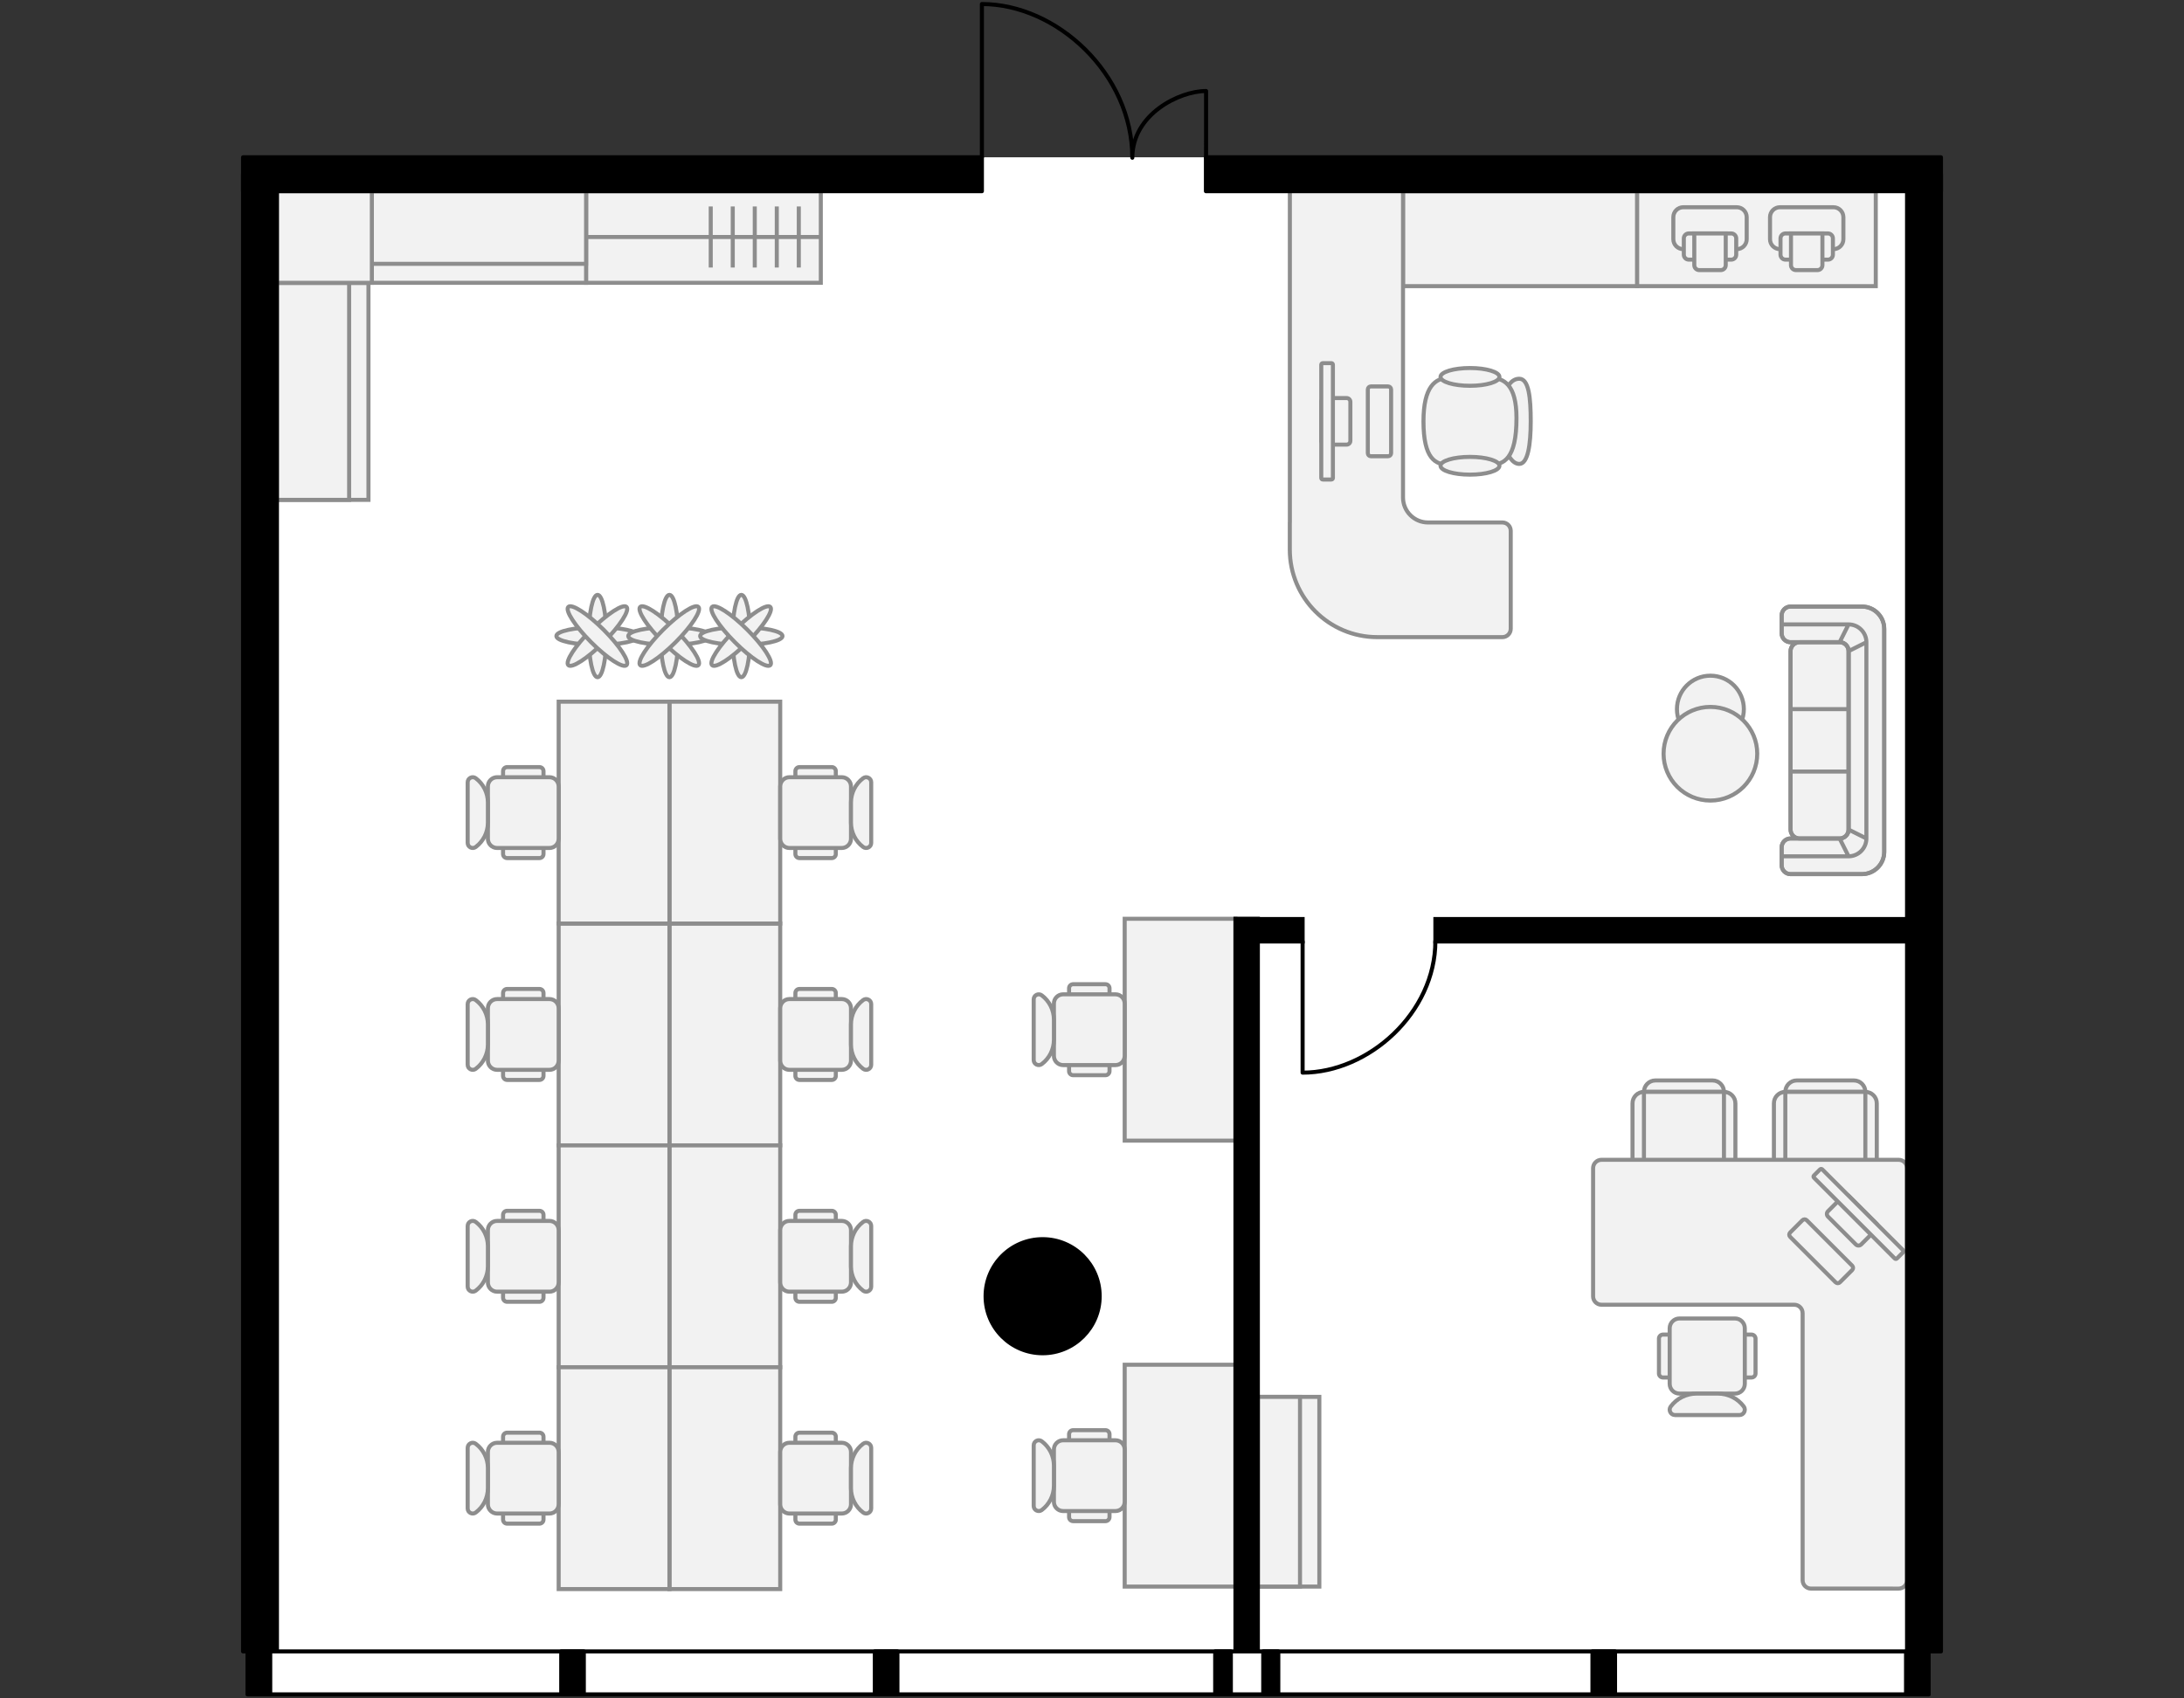 <?xml version="1.0" encoding="utf-8"?>
<!-- Generator: Adobe Illustrator 26.0.2, SVG Export Plug-In . SVG Version: 6.00 Build 0)  -->
<svg version="1.1" xmlns="http://www.w3.org/2000/svg" xmlns:xlink="http://www.w3.org/1999/xlink" x="0px" y="0px"
	 viewBox="0 0 540 420" style="enable-background:new 0 0 540 420;" xml:space="preserve">
<rect x="0" y="0" width="540" height="420" fill="#333333" stroke="none"/>
<style type="text/css">
	.st0{fill:#FFFFFF;}
	.st1{fill:none;stroke:#000000;stroke-linecap:round;stroke-linejoin:round;}
	.st2{fill:#F2F2F2;stroke:#8D8D8D;}
	.st3{fill:none;stroke:#8D8D8D;}
	.st4{fill:#F2F2F2;stroke:#8D8D8D;stroke-linecap:round;stroke-linejoin:round;}
	.st5{stroke:#000000;stroke-linecap:round;stroke-linejoin:round;}
	.st6{stroke:#000000;stroke-miterlimit:10;}
</style>
<g id="Floor">
	<polygon class="st0" points="61.228,418.986 61.228,408.384 60.095,408.384 60.095,38.897 479.905,38.897 479.905,408.384 
		476.861,408.384 476.861,418.986 	"/>
</g>
<g id="Windows">
	<rect x="61.228" y="408.384" class="st1" width="415.634" height="10.616"/>
</g>
<g id="Furniture">
	<g>
		<g>
			
				<rect x="162.603" y="29.589" transform="matrix(-1.836970e-16 1 -1 -1.836970e-16 232.537 -115.322)" class="st2" width="22.652" height="58.038"/>
			<line class="st3" x1="197.505" y1="51.057" x2="197.505" y2="66.158"/>
			<line class="st3" x1="192.062" y1="51.057" x2="192.062" y2="66.158"/>
			<line class="st3" x1="186.618" y1="51.057" x2="186.618" y2="66.158"/>
			<line class="st3" x1="181.175" y1="51.057" x2="181.175" y2="66.158"/>
			<line class="st3" x1="175.732" y1="51.057" x2="175.732" y2="66.158"/>
			<line class="st3" x1="202.948" y1="58.608" x2="144.91" y2="58.608"/>
		</g>
		<g>
			<g>
				<rect x="68.451" y="69.981" class="st2" width="22.652" height="53.632"/>
				<rect x="68.451" y="69.981" class="st2" width="17.873" height="53.632"/>
			</g>
			<g>
				<rect x="91.939" y="47.282" class="st2" width="52.972" height="22.652"/>
				<rect x="91.939" y="47.282" class="st2" width="52.972" height="17.963"/>
			</g>
			
				<rect x="68.451" y="47.282" transform="matrix(-1 -4.499568e-11 4.499568e-11 -1 160.39 117.215)" class="st2" width="23.487" height="22.652"/>
		</g>
	</g>
	<g>
		<path class="st2" d="M305.47,282.07h-27.389v-54.862h27.389V282.07z"/>
		<g>
			<path class="st2" d="M265.332,243.39h7.999c0.552,0,1,0.448,1,1v20.498c0,0.552-0.448,1-1,1h-7.999c-0.552,0-1-0.448-1-1V244.39
				C264.332,243.838,264.78,243.39,265.332,243.39z"/>
			<path class="st2" d="M262.855,245.89h12.952c1.255,0,2.273,1.018,2.273,2.273v12.952c0,1.255-1.018,2.273-2.273,2.273h-12.952
				c-1.255,0-2.273-1.018-2.273-2.273v-12.952C260.582,246.908,261.6,245.89,262.855,245.89z"/>
			<path class="st2" d="M257.583,263.138c-0.824,0.617-2,0.03-2-1V247.14c0-1.03,1.176-1.617,2-1l0,0c1.889,1.416,3,3.638,3,5.999v5
				C260.582,259.5,259.471,261.722,257.583,263.138L257.583,263.138z"/>
		</g>
	</g>
	<g>
		<path class="st2" d="M305.47,392.351h-27.389v-54.862h27.389V392.351z"/>
		<g>
			<path class="st2" d="M265.332,353.671h7.999c0.552,0,1,0.448,1,1v20.498c0,0.552-0.448,1-1,1h-7.999c-0.552,0-1-0.448-1-1
				v-20.498C264.332,354.119,264.78,353.671,265.332,353.671z"/>
			<path class="st2" d="M262.855,356.171h12.952c1.255,0,2.273,1.018,2.273,2.273v12.952c0,1.255-1.018,2.273-2.273,2.273h-12.952
				c-1.255,0-2.273-1.018-2.273-2.273v-12.952C260.582,357.189,261.6,356.171,262.855,356.171z"/>
			<path class="st2" d="M257.583,373.42c-0.824,0.617-2,0.03-2-1v-14.999c0-1.03,1.176-1.617,2-1l0,0c1.889,1.416,3,3.638,3,5.999v5
				C260.582,369.781,259.471,372.003,257.583,373.42L257.583,373.42z"/>
		</g>
	</g>
	<g>
		<g>
			<path class="st2" d="M192.91,283.243h-27.389v-54.862h27.389V283.243z"/>
			<path class="st2" d="M192.91,338.105h-27.389v-54.862h27.389V338.105z"/>
			<path class="st2" d="M192.91,228.381h-27.389v-54.862h27.389V228.381z"/>
			<path class="st2" d="M165.521,283.243h-27.389v-54.862h27.389V283.243z"/>
			<path class="st2" d="M165.521,338.105h-27.389v-54.862h27.389V338.105z"/>
			<path class="st2" d="M165.521,228.381h-27.389v-54.862h27.389V228.381z"/>
			<g>
				<path class="st2" d="M125.383,189.701h7.999c0.552,0,1,0.448,1,1v20.498c0,0.552-0.448,1-1,1h-7.999c-0.552,0-1-0.448-1-1
					v-20.498C124.383,190.149,124.831,189.701,125.383,189.701z"/>
				<path class="st2" d="M122.906,192.201h12.952c1.255,0,2.273,1.018,2.273,2.273v12.952c0,1.255-1.018,2.273-2.273,2.273h-12.952
					c-1.255,0-2.273-1.018-2.273-2.273v-12.952C120.633,193.219,121.651,192.201,122.906,192.201z"/>
				<path class="st2" d="M117.634,209.45c-0.824,0.617-2,0.03-2-1v-14.999c0-1.03,1.176-1.617,2-1l0,0c1.889,1.416,3,3.638,3,5.999
					v5C120.633,205.811,119.522,208.033,117.634,209.45L117.634,209.45z"/>
			</g>
			<g>
				<path class="st2" d="M125.383,244.563h7.999c0.552,0,1,0.448,1,1v20.498c0,0.552-0.448,1-1,1h-7.999c-0.552,0-1-0.448-1-1
					v-20.498C124.383,245.011,124.831,244.563,125.383,244.563z"/>
				<path class="st2" d="M122.906,247.063h12.952c1.255,0,2.273,1.018,2.273,2.273v12.952c0,1.255-1.018,2.273-2.273,2.273h-12.952
					c-1.255,0-2.273-1.018-2.273-2.273v-12.952C120.633,248.081,121.651,247.063,122.906,247.063z"/>
				<path class="st2" d="M117.634,264.312c-0.824,0.617-2,0.03-2-1v-14.999c0-1.03,1.176-1.617,2-1l0,0c1.889,1.416,3,3.638,3,5.999
					v5C120.633,260.673,119.522,262.896,117.634,264.312L117.634,264.312z"/>
			</g>
			<g>
				<path class="st2" d="M125.383,299.425h7.999c0.552,0,1,0.448,1,1v20.498c0,0.552-0.448,1-1,1h-7.999c-0.552,0-1-0.448-1-1
					v-20.498C124.383,299.873,124.831,299.425,125.383,299.425z"/>
				<path class="st2" d="M122.906,301.925h12.952c1.255,0,2.273,1.018,2.273,2.273v12.952c0,1.255-1.018,2.273-2.273,2.273h-12.952
					c-1.255,0-2.273-1.018-2.273-2.273v-12.952C120.633,302.943,121.651,301.925,122.906,301.925z"/>
				<path class="st2" d="M117.634,319.174c-0.824,0.617-2,0.03-2-1v-14.999c0-1.03,1.176-1.617,2-1l0,0c1.889,1.416,3,3.638,3,5.999
					v5C120.633,315.535,119.522,317.758,117.634,319.174L117.634,319.174z"/>
			</g>
			<g>
				<path class="st2" d="M205.659,189.701h-7.999c-0.552,0-1,0.448-1,1v20.498c0,0.552,0.448,1,1,1h7.999c0.552,0,1-0.448,1-1
					v-20.498C206.659,190.149,206.211,189.701,205.659,189.701z"/>
				<path class="st2" d="M208.135,192.201h-12.952c-1.255,0-2.273,1.018-2.273,2.273v12.952c0,1.255,1.018,2.273,2.273,2.273h12.952
					c1.255,0,2.273-1.018,2.273-2.273v-12.952C210.409,193.219,209.391,192.201,208.135,192.201z"/>
				<path class="st2" d="M213.408,209.45c-1.889-1.416-3-3.638-3-5.999v-5c0-2.361,1.111-4.583,3-5.999l0,0c0.824-0.617,2-0.03,2,1
					v14.999C215.408,209.48,214.232,210.067,213.408,209.45L213.408,209.45z"/>
			</g>
			<g>
				<path class="st2" d="M205.659,244.563h-7.999c-0.552,0-1,0.448-1,1v20.498c0,0.552,0.448,1,1,1h7.999c0.552,0,1-0.448,1-1
					v-20.498C206.659,245.011,206.211,244.563,205.659,244.563z"/>
				<path class="st2" d="M208.135,247.063h-12.952c-1.255,0-2.273,1.018-2.273,2.273v12.952c0,1.255,1.018,2.273,2.273,2.273h12.952
					c1.255,0,2.273-1.018,2.273-2.273v-12.952C210.409,248.081,209.391,247.063,208.135,247.063z"/>
				<path class="st2" d="M213.408,264.312c-1.889-1.416-3-3.638-3-6v-5c0-2.361,1.111-4.583,3-5.999l0,0c0.824-0.617,2-0.03,2,1
					v14.999C215.408,264.342,214.232,264.929,213.408,264.312L213.408,264.312z"/>
			</g>
			<g>
				<path class="st2" d="M205.659,299.425h-7.999c-0.552,0-1,0.448-1,1v20.498c0,0.552,0.448,1,1,1h7.999c0.552,0,1-0.448,1-1
					v-20.498C206.659,299.873,206.211,299.425,205.659,299.425z"/>
				<path class="st2" d="M208.135,301.925h-12.952c-1.255,0-2.273,1.018-2.273,2.273v12.952c0,1.255,1.018,2.273,2.273,2.273h12.952
					c1.255,0,2.273-1.018,2.273-2.273v-12.952C210.409,302.943,209.391,301.925,208.135,301.925z"/>
				<path class="st2" d="M213.408,319.174c-1.889-1.416-3-3.638-3-6v-5c0-2.361,1.111-4.583,3-5.999l0,0c0.824-0.617,2-0.03,2,1
					v14.999C215.408,319.204,214.232,319.791,213.408,319.174L213.408,319.174z"/>
			</g>
			<path class="st2" d="M192.91,392.968h-27.389v-54.862h27.389V392.968z"/>
			<path class="st2" d="M165.521,392.968h-27.389v-54.862h27.389V392.968z"/>
			<g>
				<path class="st2" d="M125.383,354.287h7.999c0.552,0,1,0.448,1,1v20.498c0,0.552-0.448,1-1,1h-7.999c-0.552,0-1-0.448-1-1
					v-20.498C124.383,354.735,124.831,354.287,125.383,354.287z"/>
				<path class="st2" d="M122.906,356.787h12.952c1.255,0,2.273,1.018,2.273,2.273v12.952c0,1.255-1.018,2.273-2.273,2.273h-12.952
					c-1.255,0-2.273-1.018-2.273-2.273V359.06C120.633,357.805,121.651,356.787,122.906,356.787z"/>
				<path class="st2" d="M117.634,374.036c-0.824,0.617-2,0.03-2-1v-14.999c0-1.03,1.176-1.617,2-1l0,0c1.889,1.416,3,3.638,3,5.999
					v5C120.633,370.397,119.522,372.62,117.634,374.036L117.634,374.036z"/>
			</g>
			<g>
				<path class="st2" d="M205.659,354.287h-7.999c-0.552,0-1,0.448-1,1v20.498c0,0.552,0.448,1,1,1h7.999c0.552,0,1-0.448,1-1
					v-20.498C206.659,354.735,206.211,354.287,205.659,354.287z"/>
				<path class="st2" d="M208.135,356.787h-12.952c-1.255,0-2.273,1.018-2.273,2.273v12.952c0,1.255,1.018,2.273,2.273,2.273h12.952
					c1.255,0,2.273-1.018,2.273-2.273V359.06C210.409,357.805,209.391,356.787,208.135,356.787z"/>
				<path class="st2" d="M213.408,374.036c-1.889-1.416-3-3.638-3-6v-5c0-2.361,1.111-4.583,3-5.999l0,0c0.824-0.617,2-0.03,2,1
					v14.999C215.408,374.066,214.232,374.653,213.408,374.036L213.408,374.036z"/>
			</g>
		</g>
		<g>
			<g>
				<ellipse class="st2" cx="147.747" cy="157.289" rx="2.182" ry="10.183"/>
				<ellipse class="st2" cx="147.747" cy="157.289" rx="10.183" ry="2.182"/>
				
					<ellipse transform="matrix(0.707 -0.707 0.707 0.707 -67.946 150.542)" class="st2" cx="147.747" cy="157.289" rx="10.183" ry="2.182"/>
				
					<ellipse transform="matrix(0.707 -0.707 0.707 0.707 -67.946 150.542)" class="st2" cx="147.747" cy="157.289" rx="2.182" ry="10.183"/>
			</g>
			<g>
				<ellipse class="st2" cx="165.521" cy="157.289" rx="2.182" ry="10.183"/>
				<ellipse class="st2" cx="165.521" cy="157.289" rx="10.183" ry="2.182"/>
				
					<ellipse transform="matrix(0.707 -0.707 0.707 0.707 -62.74 163.11)" class="st2" cx="165.521" cy="157.289" rx="2.182" ry="10.183"/>
				
					<ellipse transform="matrix(0.707 -0.707 0.707 0.707 -62.74 163.11)" class="st2" cx="165.521" cy="157.289" rx="10.183" ry="2.182"/>
			</g>
			<g>
				<ellipse class="st2" cx="183.295" cy="157.289" rx="2.182" ry="10.183"/>
				<ellipse class="st2" cx="183.295" cy="157.289" rx="10.183" ry="2.182"/>
				
					<ellipse transform="matrix(0.707 -0.707 0.707 0.707 -57.534 175.678)" class="st2" cx="183.295" cy="157.289" rx="10.183" ry="2.182"/>
				
					<ellipse transform="matrix(0.707 -0.707 0.707 0.707 -57.534 175.678)" class="st2" cx="183.295" cy="157.289" rx="2.182" ry="10.183"/>
			</g>
		</g>
	</g>
	<g>
		<rect x="311.008" y="345.435" class="st2" width="15.201" height="46.916"/>
		<rect x="311.008" y="345.435" class="st2" width="10.421" height="46.916"/>
	</g>
	<g>
		<g>
			<path class="st4" d="M426.255,270.017c0-1.563-1.265-2.829-2.826-2.829h-14.132c-1.561,0-2.826,1.266-2.826,2.829v16.976
				c0,1.563,1.265,2.829,2.826,2.829h14.132c1.561,0,2.826-1.266,2.826-2.829V270.017z"/>
			<path class="st4" d="M406.469,270.017c-1.561,0-2.826,1.266-2.826,2.829v14.147c0,1.563,1.265,2.829,2.826,2.829h19.785
				c1.561,0,2.826-1.266,2.826-2.829v-14.147c0-1.563-1.265-2.829-2.826-2.829H406.469z"/>
			<path class="st4" d="M426.255,270.017h-19.785v16.976c0,1.563,1.265,2.829,2.826,2.829h14.132c1.561,0,2.826-1.266,2.826-2.829
				V270.017z"/>
		</g>
		<g>
			<path class="st4" d="M461.213,270.017c0-1.563-1.265-2.829-2.826-2.829h-14.132c-1.561,0-2.826,1.266-2.826,2.829v16.976
				c0,1.563,1.265,2.829,2.826,2.829h14.132c1.561,0,2.826-1.266,2.826-2.829V270.017z"/>
			<path class="st4" d="M441.428,270.017c-1.561,0-2.826,1.266-2.826,2.829v14.147c0,1.563,1.265,2.829,2.826,2.829h19.785
				c1.561,0,2.826-1.266,2.826-2.829v-14.147c0-1.563-1.265-2.829-2.826-2.829H441.428z"/>
			<path class="st4" d="M461.213,270.017h-19.785v16.976c0,1.563,1.265,2.829,2.826,2.829h14.132c1.561,0,2.826-1.266,2.826-2.829
				V270.017z"/>
		</g>
		<g>
			<path class="st2" d="M410.18,339.646v-8.614c0-0.552,0.448-1,1-1h21.881c0.552,0,1,0.448,1,1v8.614c0,0.552-0.448,1-1,1
				l-21.881,0C410.627,340.646,410.18,340.198,410.18,339.646z"/>
			<path class="st2" d="M412.833,342.213v-13.748c0-1.333,1.08-2.413,2.413-2.413l13.748,0c1.333,0,2.413,1.08,2.413,2.413v13.748
				c0,1.333-1.08,2.413-2.413,2.413h-13.748C413.913,344.626,412.833,343.546,412.833,342.213z"/>
			<path class="st2" d="M431.142,347.81c-1.503-2.005-3.862-3.184-6.368-3.184h-5.307c-2.506,0-4.865,1.179-6.368,3.184l0,0
				c-0.655,0.874-0.032,2.123,1.061,2.123h15.921C431.174,349.933,431.797,348.684,431.142,347.81L431.142,347.81z"/>
		</g>
		<path class="st4" d="M395.975,286.812h73.475c1.147,0,2.077,0.93,2.077,2.077v23.911v9.853v68.119c0,1.147-0.93,2.077-2.077,2.077
			H447.78c-1.147,0-2.077-0.93-2.077-2.077V324.73c0-1.147-0.93-2.077-2.077-2.077h-47.652c-1.147,0-2.077-0.93-2.077-2.077v-31.688
			C393.898,287.742,394.828,286.812,395.975,286.812z"/>
		<g>
			<path class="st4" d="M445.651,301.758l-3.037,3.037c-0.294,0.294-0.294,0.772,0,1.066l11.243,11.243
				c0.294,0.294,0.772,0.294,1.066,0l3.037-3.037c0.294-0.294,0.294-0.772,0-1.066l-11.243-11.243
				C446.422,301.464,445.945,301.464,445.651,301.758z"/>
			<path class="st4" d="M455.775,295.737l-3.796,3.796c-0.368,0.368-0.368,0.965,0,1.332l6.873,6.873
				c0.368,0.368,0.965,0.368,1.332,0l3.796-3.796c0.368-0.368,0.368-0.965,0-1.332l-6.873-6.873
				C456.739,295.369,456.143,295.369,455.775,295.737z"/>
			<path class="st4" d="M450.02,289.183l-1.518,1.518c-0.147,0.147-0.147,0.386,0,0.533l19.982,19.982
				c0.147,0.147,0.386,0.147,0.533,0l1.518-1.518c0.147-0.147,0.147-0.386,0-0.533l-19.982-19.982
				C450.406,289.035,450.167,289.035,450.02,289.183z"/>
		</g>
	</g>
	<g>
		
			<rect x="422.535" y="29.507" transform="matrix(1.708644e-08 -1 1 1.708644e-08 375.253 493.298)" class="st2" width="23.481" height="59.03"/>
		
			<rect x="364.09" y="30.092" transform="matrix(2.783903e-08 -1 1 2.783903e-08 316.808 434.853)" class="st2" width="23.481" height="57.86"/>
		<g>
			<path class="st2" d="M431.875,53.703v5.455c0,1.356-1.099,2.455-2.455,2.455h-13.229c-1.356,0-2.455-1.099-2.455-2.455v-5.455
				c0-1.356,1.099-2.455,2.455-2.455h13.229C430.775,51.248,431.875,52.348,431.875,53.703z"/>
			<path class="st2" d="M429.283,58.954v4.023c0,0.678-0.55,1.227-1.227,1.227h-10.501c-0.678,0-1.227-0.55-1.227-1.227v-4.023
				c0-0.678,0.55-1.227,1.227-1.227h10.501C428.734,57.727,429.283,58.276,429.283,58.954z"/>
			<path class="st2" d="M426.692,65.569v-7.842h-7.774v7.842c0,0.678,0.55,1.227,1.227,1.227h5.319
				C426.142,66.796,426.692,66.247,426.692,65.569z"/>
		</g>
		<g>
			<path class="st2" d="M455.781,53.703v5.455c0,1.356-1.099,2.455-2.455,2.455h-13.229c-1.356,0-2.455-1.099-2.455-2.455v-5.455
				c0-1.356,1.099-2.455,2.455-2.455h13.229C454.682,51.248,455.781,52.348,455.781,53.703z"/>
			<path class="st2" d="M453.19,58.954v4.023c0,0.678-0.55,1.227-1.227,1.227h-10.501c-0.678,0-1.227-0.55-1.227-1.227v-4.023
				c0-0.678,0.55-1.227,1.227-1.227h10.501C452.64,57.727,453.19,58.276,453.19,58.954z"/>
			<path class="st2" d="M450.599,65.569v-7.842h-7.774v7.842c0,0.678,0.55,1.227,1.227,1.227h5.319
				C450.049,66.796,450.599,66.247,450.599,65.569z"/>
		</g>
	</g>
	<g id="Диван_со_столом_00000023251287179403270220000000085641609683194502_">
		<g id="Диван_00000013893847037998776380000000283060869936952971_">
			<path class="st2" d="M460.367,149.998c3.045,0,5.514,2.469,5.514,5.514v55.141c0,3.045-2.469,5.514-5.514,5.514h-17.645
				c-1.218,0-2.206-0.987-2.206-2.206v-4.411c0-1.219,0.987-2.206,2.206-2.206h12.131c1.218,0,2.206-0.987,2.206-2.206v-44.113
				c0-1.219-0.987-2.206-2.206-2.206h-12.131c-1.218,0-2.206-0.987-2.206-2.206v-4.411c0-1.219,0.987-2.206,2.206-2.206H460.367z"/>
			<path class="st2" d="M454.853,158.821c1.218,0,2.206,0.987,2.206,2.206v14.337v15.439v14.337c0,1.219-0.987,2.206-2.206,2.206
				h-9.925c-1.218,0-2.206-0.987-2.206-2.206v-14.337v-15.439v-14.337c0-1.219,0.987-2.206,2.206-2.206H454.853z"/>
			<path class="st3" d="M440.516,209.551v4.411c0,1.219,0.987,2.206,2.206,2.206h17.645c3.045,0,5.514-2.469,5.514-5.514v-55.141
				c0-3.045-2.469-5.514-5.514-5.514h-17.645c-1.218,0-2.206,0.987-2.206,2.206v4.411 M440.516,209.551
				c0-1.219,0.987-2.206,2.206-2.206h12.131 M440.516,209.551v2.206h16.542 M457.059,161.027v44.113 M457.059,161.027
				c0-1.219-0.987-2.206-2.206-2.206 M457.059,161.027v14.337 M457.059,161.027l4.411-2.206 M454.853,158.821h-12.131
				c-1.218,0-2.206-0.987-2.206-2.206 M454.853,158.821h-9.925c-1.218,0-2.206,0.987-2.206,2.206v14.337 M454.853,158.821
				l2.206-4.411 M440.516,156.615v-2.206h16.542 M457.059,205.139c0,1.219-0.987,2.206-2.206,2.206 M457.059,205.139v-14.337
				 M457.059,205.139l4.411,2.206 M454.853,207.345h-9.925c-1.218,0-2.206-0.987-2.206-2.206v-14.337 M454.853,207.345l2.206,4.411
				 M461.47,207.345v-48.524 M461.47,207.345c0,2.436-1.975,4.411-4.411,4.411 M461.47,158.821c0-2.436-1.975-4.411-4.411-4.411
				 M457.059,175.363h-14.337 M457.059,175.363v15.439 M442.722,175.363v15.439 M457.059,190.803h-14.337"/>
		</g>
		<g id="Столик_00000070801436968254745000000002642633750062132651_">
			<circle id="Ellipse_10_00000122678757204642283130000017189206603906995873_" class="st2" cx="422.901" cy="175.363" r="8.271"/>
			<circle id="Ellipse_9_00000060723945161673359610000006217578759951348360_" class="st2" cx="422.901" cy="186.392" r="11.58"/>
		</g>
	</g>
	<g>
		<path class="st4" d="M318.924,129.206l0-82.36l27.976,0l0,76.18c0,3.413,2.767,6.18,6.18,6.18l18.39,0
			c1.138,0,2.06,0.922,2.06,2.06l0,24.233c0,1.138-0.922,2.06-2.06,2.06l-30.933,0c-11.945,0-21.629-9.684-21.629-21.629v-6.724
			H318.924z"/>
		<g>
			<path class="st4" d="M338.947,112.826l4.26,0c0.413,0,0.748-0.335,0.748-0.748l0-15.772c0-0.413-0.335-0.748-0.748-0.748l-4.26,0
				c-0.413,0-0.748,0.335-0.748,0.748l0,15.772C338.199,112.491,338.534,112.826,338.947,112.826z"/>
			<path class="st4" d="M327.622,109.948l5.325,0c0.516,0,0.935-0.418,0.935-0.935v-9.642c0-0.516-0.418-0.935-0.935-0.935l-5.325,0
				c-0.516,0-0.935,0.418-0.935,0.935v9.642C326.687,109.53,327.106,109.948,327.622,109.948z"/>
			<path class="st4" d="M327.061,118.582l2.13,0c0.206,0,0.374-0.167,0.374-0.374l0-28.031c0-0.206-0.167-0.374-0.374-0.374h-2.13
				c-0.206,0-0.374,0.167-0.374,0.374l0,28.031C326.687,118.414,326.855,118.582,327.061,118.582z"/>
		</g>
		<g>
			<path class="st4" d="M370.739,104.191c0,2.269,1.619,10.531,4.906,10.531c2.12,0,2.832-4.714,2.832-10.53
				c0-5.815-0.466-10.53-2.832-10.53C371.769,93.663,370.739,101.592,370.739,104.191z"/>
			<path class="st4" d="M358.311,114.95l10.093,0c3.413,0,6.55-1.445,6.55-11.564c0-8.322-3.137-9.952-6.55-9.952l-10.093,0
				c-3.413,0-6.354,2.124-6.354,10.758C351.957,113.456,354.898,114.95,358.311,114.95z"/>
			<ellipse class="st4" cx="363.456" cy="93.206" rx="7.283" ry="2.197"/>
			<ellipse class="st4" cx="363.456" cy="115.179" rx="7.283" ry="2.197"/>
		</g>
	</g>
</g>
<g id="Walls">
	
		<rect x="58.72" y="410.892" transform="matrix(6.123234e-17 -1 1 6.123234e-17 -349.664 477.705)" class="st5" width="10.602" height="5.586"/>
	
		<rect x="136.258" y="410.892" transform="matrix(6.123234e-17 -1 1 6.123234e-17 -272.126 555.244)" class="st5" width="10.602" height="5.586"/>
	
		<rect x="213.797" y="410.892" transform="matrix(6.123234e-17 -1 1 6.123234e-17 -194.587 632.783)" class="st5" width="10.602" height="5.586"/>
	
		<rect x="391.229" y="410.892" transform="matrix(6.123234e-17 -1 1 6.123234e-17 -17.155 810.215)" class="st5" width="10.602" height="5.586"/>
	
		<rect x="468.767" y="410.892" transform="matrix(6.123234e-17 -1 1 6.123234e-17 60.383 887.753)" class="st5" width="10.602" height="5.586"/>
	
		<rect x="297.092" y="411.75" transform="matrix(6.123234e-17 -1 1 6.123234e-17 -111.291 716.078)" class="st5" width="10.602" height="3.871"/>
	
		<rect x="308.901" y="411.822" transform="matrix(6.123234e-17 -1 1 6.123234e-17 -99.483 727.887)" class="st5" width="10.602" height="3.725"/>
	<circle class="st6" cx="257.792" cy="320.543" r="14.105"/>
	<rect x="471.526" y="43.09" class="st5" width="8.378" height="365.294"/>
	<rect x="60.095" y="43.09" class="st5" width="8.378" height="365.294"/>
	<rect x="298.167" y="38.898" class="st5" width="181.738" height="8.384"/>
	<rect x="60.095" y="38.897" class="st5" width="182.682" height="8.385"/>
	
		<rect x="305.571" y="227.268" transform="matrix(-1 -1.224647e-16 1.224647e-16 -1 627.646 460.09)" class="st6" width="16.504" height="5.554"/>
	
		<rect x="354.901" y="227.268" transform="matrix(-1 -1.224647e-16 1.224647e-16 -1 830.617 460.09)" class="st6" width="120.814" height="5.554"/>
	
		<rect x="305.47" y="227.208" transform="matrix(-1 -1.224647e-16 1.224647e-16 -1 616.478 635.592)" class="st6" width="5.538" height="181.175"/>
</g>
<g id="Doors">
	<path class="st1" d="M298.201,39.006l0.003-16.5c-6.621,0-18.235,5.753-18.235,16.5C279.969,18.28,261.283,1,242.778,1l0,37.897"/>
	<path class="st1" d="M354.901,232.713c0,17.748-16.493,32.545-32.826,32.545l0-32.452"/>
</g>
</svg>
